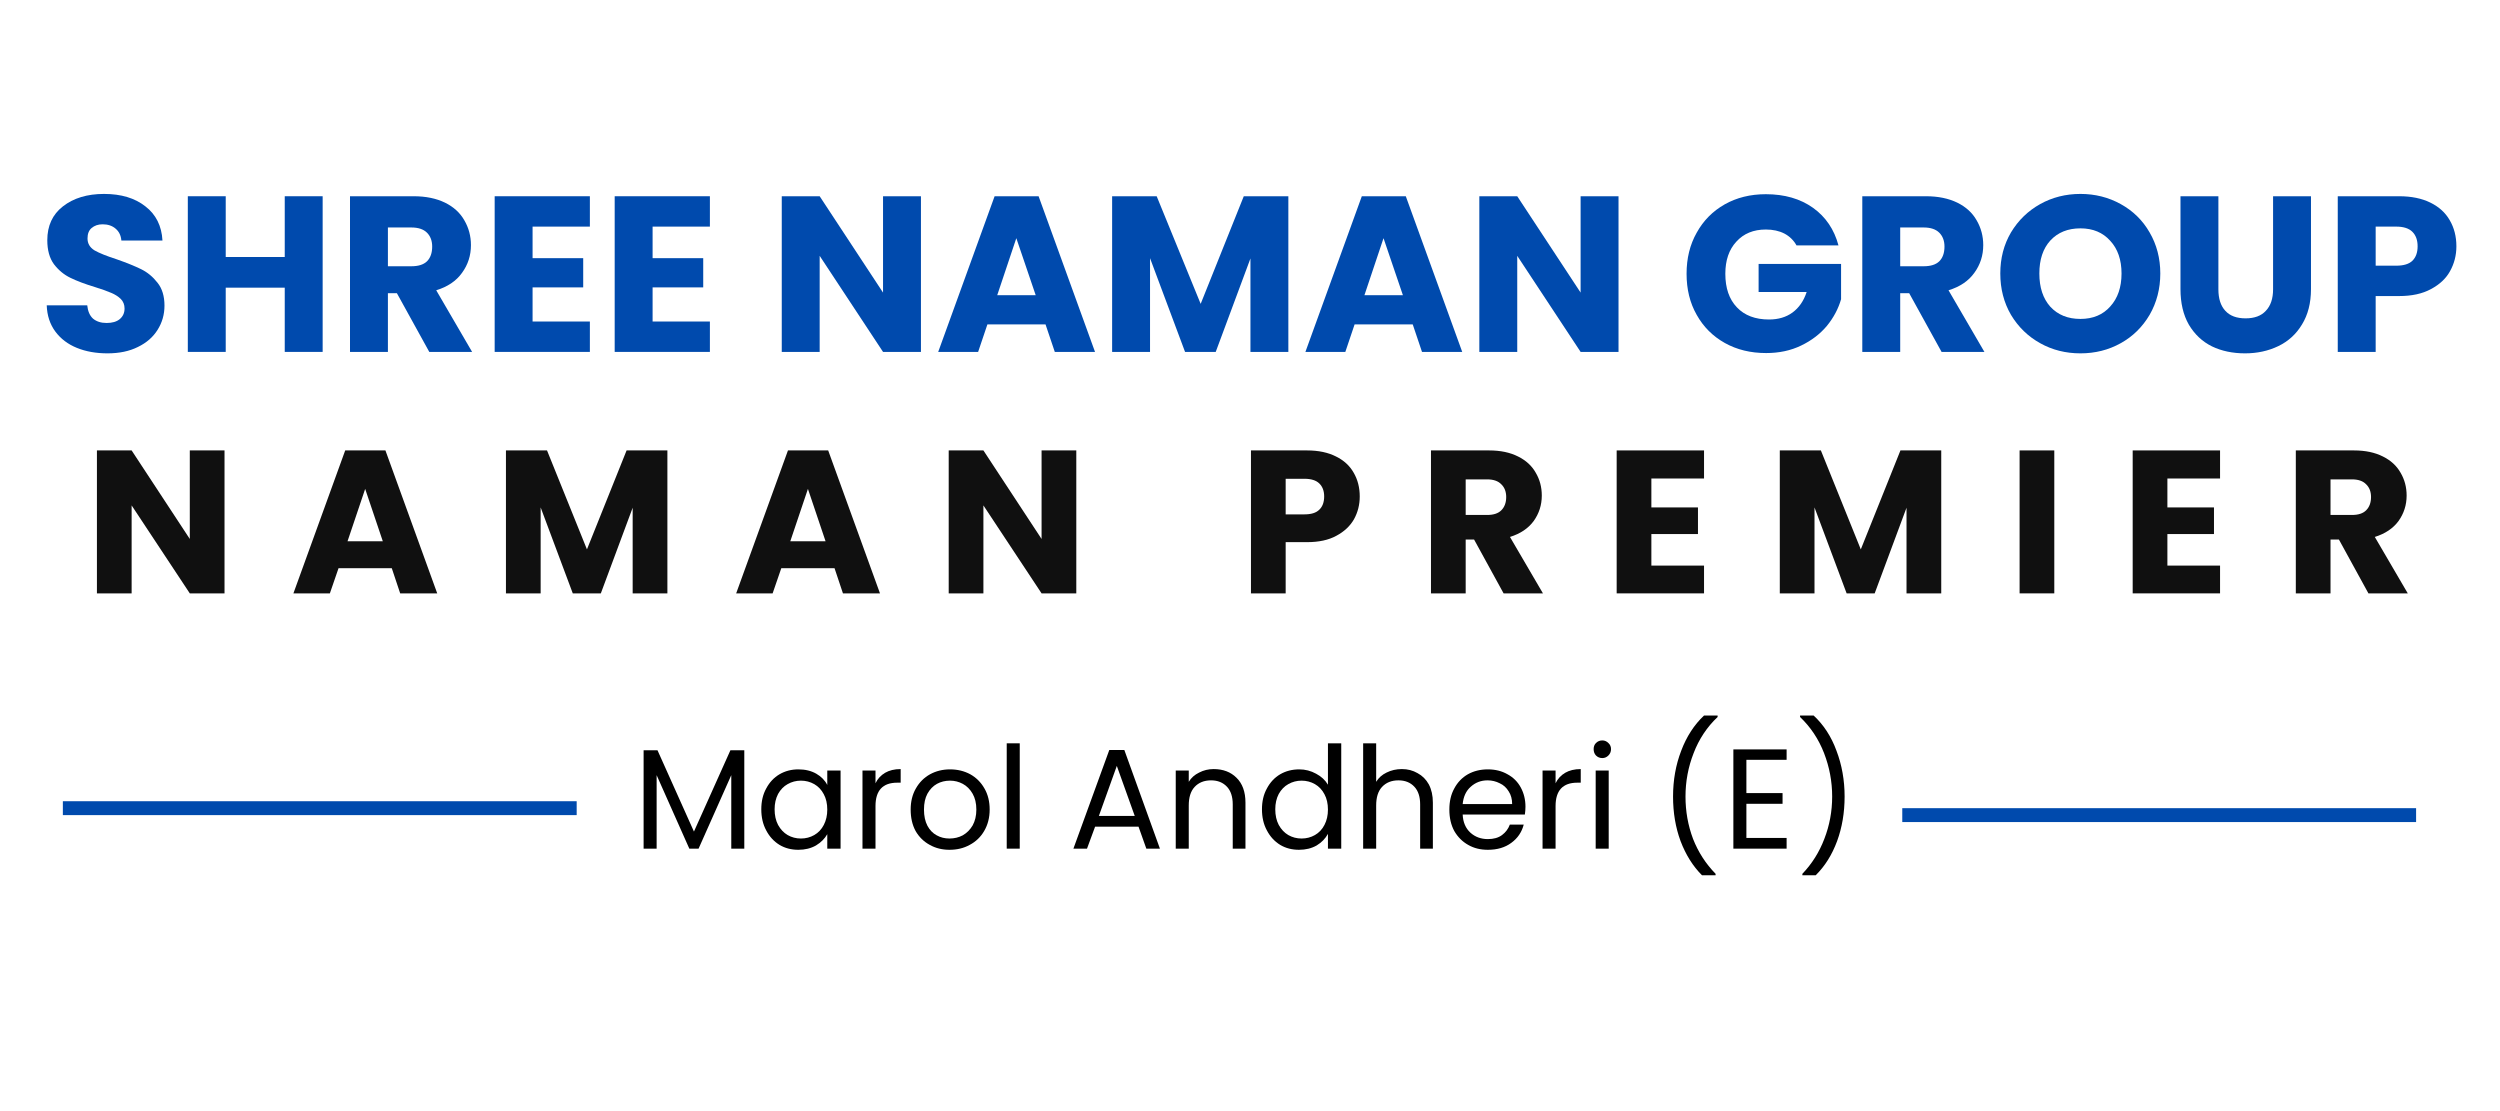 <svg xmlns="http://www.w3.org/2000/svg" xmlns:xlink="http://www.w3.org/1999/xlink" width="180" zoomAndPan="magnify" viewBox="0 0 135 60" height="80" preserveAspectRatio="xMidYMid meet" version="1.0"><defs><filter x="0%" y="0%" width="100%" height="100%" id="50b1cf9c48"><feColorMatrix values="0 0 0 0 1 0 0 0 0 1 0 0 0 0 1 0 0 0 1 0" color-interpolation-filters="sRGB"/></filter><g/><mask id="47f17cc59d"><g filter="url(#50b1cf9c48)"><rect x="-13.5" width="162" fill="#000000" y="-6" height="72" fill-opacity="0.937"/></g></mask><clipPath id="3e99b48c63"><rect x="0" width="131" y="0" height="16"/></clipPath></defs><g fill="#004aad" fill-opacity="1"><g transform="translate(2.023, 19.003)"><g><path d="M 3.781 0.078 C 3.164 0.078 2.613 -0.02 2.125 -0.219 C 1.645 -0.414 1.258 -0.707 0.969 -1.094 C 0.676 -1.488 0.52 -1.961 0.5 -2.516 L 2.688 -2.516 C 2.719 -2.203 2.82 -1.961 3 -1.797 C 3.188 -1.641 3.43 -1.562 3.734 -1.562 C 4.035 -1.562 4.27 -1.629 4.438 -1.766 C 4.613 -1.91 4.703 -2.102 4.703 -2.344 C 4.703 -2.551 4.633 -2.723 4.5 -2.859 C 4.363 -2.992 4.191 -3.102 3.984 -3.188 C 3.773 -3.281 3.484 -3.383 3.109 -3.5 C 2.566 -3.664 2.125 -3.832 1.781 -4 C 1.438 -4.164 1.141 -4.41 0.891 -4.734 C 0.648 -5.066 0.531 -5.5 0.531 -6.031 C 0.531 -6.812 0.812 -7.422 1.375 -7.859 C 1.945 -8.305 2.688 -8.531 3.594 -8.531 C 4.52 -8.531 5.266 -8.305 5.828 -7.859 C 6.398 -7.422 6.707 -6.805 6.75 -6.016 L 4.531 -6.016 C 4.508 -6.285 4.406 -6.5 4.219 -6.656 C 4.039 -6.812 3.805 -6.891 3.516 -6.891 C 3.273 -6.891 3.078 -6.82 2.922 -6.688 C 2.773 -6.562 2.703 -6.375 2.703 -6.125 C 2.703 -5.852 2.828 -5.641 3.078 -5.484 C 3.336 -5.336 3.738 -5.176 4.281 -5 C 4.82 -4.812 5.258 -4.633 5.594 -4.469 C 5.938 -4.301 6.234 -4.055 6.484 -3.734 C 6.734 -3.422 6.859 -3.008 6.859 -2.5 C 6.859 -2.02 6.734 -1.582 6.484 -1.188 C 6.242 -0.801 5.891 -0.492 5.422 -0.266 C 4.961 -0.035 4.414 0.078 3.781 0.078 Z M 3.781 0.078 "/></g></g></g><g fill="#004aad" fill-opacity="1"><g transform="translate(9.392, 19.003)"><g><path d="M 8.031 -8.406 L 8.031 0 L 5.984 0 L 5.984 -3.469 L 2.797 -3.469 L 2.797 0 L 0.75 0 L 0.75 -8.406 L 2.797 -8.406 L 2.797 -5.125 L 5.984 -5.125 L 5.984 -8.406 Z M 8.031 -8.406 "/></g></g></g><g fill="#004aad" fill-opacity="1"><g transform="translate(18.15, 19.003)"><g><path d="M 5.031 0 L 3.281 -3.172 L 2.797 -3.172 L 2.797 0 L 0.75 0 L 0.75 -8.406 L 4.188 -8.406 C 4.844 -8.406 5.406 -8.289 5.875 -8.062 C 6.344 -7.832 6.691 -7.516 6.922 -7.109 C 7.16 -6.703 7.281 -6.254 7.281 -5.766 C 7.281 -5.203 7.117 -4.703 6.797 -4.266 C 6.484 -3.828 6.02 -3.516 5.406 -3.328 L 7.344 0 Z M 2.797 -4.625 L 4.062 -4.625 C 4.438 -4.625 4.719 -4.711 4.906 -4.891 C 5.094 -5.078 5.188 -5.344 5.188 -5.688 C 5.188 -6 5.094 -6.25 4.906 -6.438 C 4.719 -6.625 4.438 -6.719 4.062 -6.719 L 2.797 -6.719 Z M 2.797 -4.625 "/></g></g></g><g fill="#004aad" fill-opacity="1"><g transform="translate(25.962, 19.003)"><g><path d="M 2.797 -6.766 L 2.797 -5.062 L 5.531 -5.062 L 5.531 -3.484 L 2.797 -3.484 L 2.797 -1.641 L 5.891 -1.641 L 5.891 0 L 0.75 0 L 0.75 -8.406 L 5.891 -8.406 L 5.891 -6.766 Z M 2.797 -6.766 "/></g></g></g><g fill="#004aad" fill-opacity="1"><g transform="translate(32.443, 19.003)"><g><path d="M 2.797 -6.766 L 2.797 -5.062 L 5.531 -5.062 L 5.531 -3.484 L 2.797 -3.484 L 2.797 -1.641 L 5.891 -1.641 L 5.891 0 L 0.75 0 L 0.75 -8.406 L 5.891 -8.406 L 5.891 -6.766 Z M 2.797 -6.766 "/></g></g></g><g fill="#004aad" fill-opacity="1"><g transform="translate(38.925, 19.003)"><g/></g></g><g fill="#004aad" fill-opacity="1"><g transform="translate(41.465, 19.003)"><g><path d="M 8.266 0 L 6.219 0 L 2.797 -5.188 L 2.797 0 L 0.75 0 L 0.75 -8.406 L 2.797 -8.406 L 6.219 -3.203 L 6.219 -8.406 L 8.266 -8.406 Z M 8.266 0 "/></g></g></g><g fill="#004aad" fill-opacity="1"><g transform="translate(50.475, 19.003)"><g><path d="M 5.984 -1.484 L 2.844 -1.484 L 2.344 0 L 0.188 0 L 3.234 -8.406 L 5.609 -8.406 L 8.656 0 L 6.484 0 Z M 5.453 -3.062 L 4.406 -6.141 L 3.375 -3.062 Z M 5.453 -3.062 "/></g></g></g><g fill="#004aad" fill-opacity="1"><g transform="translate(59.305, 19.003)"><g><path d="M 10.266 -8.406 L 10.266 0 L 8.219 0 L 8.219 -5.047 L 6.344 0 L 4.688 0 L 2.797 -5.062 L 2.797 0 L 0.75 0 L 0.75 -8.406 L 3.156 -8.406 L 5.531 -2.594 L 7.859 -8.406 Z M 10.266 -8.406 "/></g></g></g><g fill="#004aad" fill-opacity="1"><g transform="translate(70.304, 19.003)"><g><path d="M 5.984 -1.484 L 2.844 -1.484 L 2.344 0 L 0.188 0 L 3.234 -8.406 L 5.609 -8.406 L 8.656 0 L 6.484 0 Z M 5.453 -3.062 L 4.406 -6.141 L 3.375 -3.062 Z M 5.453 -3.062 "/></g></g></g><g fill="#004aad" fill-opacity="1"><g transform="translate(79.134, 19.003)"><g><path d="M 8.266 0 L 6.219 0 L 2.797 -5.188 L 2.797 0 L 0.75 0 L 0.75 -8.406 L 2.797 -8.406 L 6.219 -3.203 L 6.219 -8.406 L 8.266 -8.406 Z M 8.266 0 "/></g></g></g><g fill="#004aad" fill-opacity="1"><g transform="translate(88.144, 19.003)"><g/></g></g><g fill="#004aad" fill-opacity="1"><g transform="translate(90.684, 19.003)"><g><path d="M 6.328 -5.75 C 6.172 -6.031 5.953 -6.242 5.672 -6.391 C 5.391 -6.535 5.055 -6.609 4.672 -6.609 C 4.004 -6.609 3.473 -6.391 3.078 -5.953 C 2.68 -5.523 2.484 -4.945 2.484 -4.219 C 2.484 -3.445 2.691 -2.844 3.109 -2.406 C 3.523 -1.969 4.102 -1.75 4.844 -1.75 C 5.344 -1.75 5.766 -1.875 6.109 -2.125 C 6.461 -2.383 6.719 -2.754 6.875 -3.234 L 4.281 -3.234 L 4.281 -4.75 L 8.734 -4.75 L 8.734 -2.844 C 8.586 -2.332 8.332 -1.852 7.969 -1.406 C 7.602 -0.969 7.141 -0.613 6.578 -0.344 C 6.016 -0.07 5.383 0.062 4.688 0.062 C 3.852 0.062 3.109 -0.117 2.453 -0.484 C 1.805 -0.848 1.301 -1.352 0.938 -2 C 0.57 -2.645 0.391 -3.383 0.391 -4.219 C 0.391 -5.051 0.57 -5.789 0.938 -6.438 C 1.301 -7.094 1.805 -7.602 2.453 -7.969 C 3.098 -8.332 3.836 -8.516 4.672 -8.516 C 5.68 -8.516 6.531 -8.27 7.219 -7.781 C 7.906 -7.289 8.363 -6.613 8.594 -5.75 Z M 6.328 -5.75 "/></g></g></g><g fill="#004aad" fill-opacity="1"><g transform="translate(99.814, 19.003)"><g><path d="M 5.031 0 L 3.281 -3.172 L 2.797 -3.172 L 2.797 0 L 0.75 0 L 0.75 -8.406 L 4.188 -8.406 C 4.844 -8.406 5.406 -8.289 5.875 -8.062 C 6.344 -7.832 6.691 -7.516 6.922 -7.109 C 7.16 -6.703 7.281 -6.254 7.281 -5.766 C 7.281 -5.203 7.117 -4.703 6.797 -4.266 C 6.484 -3.828 6.02 -3.516 5.406 -3.328 L 7.344 0 Z M 2.797 -4.625 L 4.062 -4.625 C 4.438 -4.625 4.719 -4.711 4.906 -4.891 C 5.094 -5.078 5.188 -5.344 5.188 -5.688 C 5.188 -6 5.094 -6.25 4.906 -6.438 C 4.719 -6.625 4.438 -6.719 4.062 -6.719 L 2.797 -6.719 Z M 2.797 -4.625 "/></g></g></g><g fill="#004aad" fill-opacity="1"><g transform="translate(107.625, 19.003)"><g><path d="M 4.719 0.078 C 3.926 0.078 3.203 -0.102 2.547 -0.469 C 1.891 -0.832 1.363 -1.344 0.969 -2 C 0.582 -2.664 0.391 -3.41 0.391 -4.234 C 0.391 -5.055 0.582 -5.797 0.969 -6.453 C 1.363 -7.109 1.891 -7.617 2.547 -7.984 C 3.203 -8.348 3.926 -8.531 4.719 -8.531 C 5.508 -8.531 6.234 -8.348 6.891 -7.984 C 7.555 -7.617 8.078 -7.109 8.453 -6.453 C 8.836 -5.797 9.031 -5.055 9.031 -4.234 C 9.031 -3.41 8.836 -2.664 8.453 -2 C 8.066 -1.344 7.547 -0.832 6.891 -0.469 C 6.234 -0.102 5.508 0.078 4.719 0.078 Z M 4.719 -1.781 C 5.395 -1.781 5.93 -2.004 6.328 -2.453 C 6.734 -2.898 6.938 -3.492 6.938 -4.234 C 6.938 -4.973 6.734 -5.562 6.328 -6 C 5.93 -6.445 5.395 -6.672 4.719 -6.672 C 4.039 -6.672 3.5 -6.453 3.094 -6.016 C 2.695 -5.578 2.5 -4.984 2.5 -4.234 C 2.5 -3.484 2.695 -2.883 3.094 -2.438 C 3.5 -2 4.039 -1.781 4.719 -1.781 Z M 4.719 -1.781 "/></g></g></g><g fill="#004aad" fill-opacity="1"><g transform="translate(117.043, 19.003)"><g><path d="M 2.75 -8.406 L 2.75 -3.375 C 2.75 -2.875 2.875 -2.488 3.125 -2.219 C 3.375 -1.945 3.738 -1.812 4.219 -1.812 C 4.695 -1.812 5.062 -1.945 5.312 -2.219 C 5.57 -2.488 5.703 -2.875 5.703 -3.375 L 5.703 -8.406 L 7.75 -8.406 L 7.75 -3.391 C 7.75 -2.641 7.586 -2.004 7.266 -1.484 C 6.953 -0.961 6.523 -0.57 5.984 -0.312 C 5.441 -0.051 4.844 0.078 4.188 0.078 C 3.52 0.078 2.926 -0.047 2.406 -0.297 C 1.883 -0.555 1.469 -0.945 1.156 -1.469 C 0.852 -2 0.703 -2.641 0.703 -3.391 L 0.703 -8.406 Z M 2.75 -8.406 "/></g></g></g><g fill="#004aad" fill-opacity="1"><g transform="translate(125.489, 19.003)"><g><path d="M 7.156 -5.703 C 7.156 -5.211 7.039 -4.766 6.812 -4.359 C 6.594 -3.961 6.25 -3.641 5.781 -3.391 C 5.32 -3.141 4.75 -3.016 4.062 -3.016 L 2.797 -3.016 L 2.797 0 L 0.75 0 L 0.75 -8.406 L 4.062 -8.406 C 4.727 -8.406 5.289 -8.289 5.75 -8.062 C 6.219 -7.832 6.566 -7.516 6.797 -7.109 C 7.035 -6.703 7.156 -6.234 7.156 -5.703 Z M 3.906 -4.656 C 4.301 -4.656 4.594 -4.742 4.781 -4.922 C 4.969 -5.109 5.062 -5.367 5.062 -5.703 C 5.062 -6.035 4.969 -6.297 4.781 -6.484 C 4.594 -6.672 4.301 -6.766 3.906 -6.766 L 2.797 -6.766 L 2.797 -4.656 Z M 3.906 -4.656 "/></g></g></g><g mask="url(#47f17cc59d)"><g transform="matrix(1, 0, 0, 1, 4, 20)"><g clip-path="url(#3e99b48c63)"><g fill="#000000" fill-opacity="1"><g transform="translate(0.546, 12.042)"><g><path d="M 7.578 0 L 5.703 0 L 2.562 -4.75 L 2.562 0 L 0.688 0 L 0.688 -7.719 L 2.562 -7.719 L 5.703 -2.938 L 5.703 -7.719 L 7.578 -7.719 Z M 7.578 0 "/></g></g></g><g fill="#000000" fill-opacity="1"><g transform="translate(11.672, 12.042)"><g><path d="M 5.484 -1.359 L 2.609 -1.359 L 2.141 0 L 0.172 0 L 2.969 -7.719 L 5.141 -7.719 L 7.938 0 L 5.938 0 Z M 5 -2.812 L 4.047 -5.641 L 3.094 -2.812 Z M 5 -2.812 "/></g></g></g><g fill="#000000" fill-opacity="1"><g transform="translate(22.633, 12.042)"><g><path d="M 9.406 -7.719 L 9.406 0 L 7.531 0 L 7.531 -4.625 L 5.812 0 L 4.297 0 L 2.562 -4.641 L 2.562 0 L 0.688 0 L 0.688 -7.719 L 2.906 -7.719 L 5.062 -2.375 L 7.203 -7.719 Z M 9.406 -7.719 "/></g></g></g><g fill="#000000" fill-opacity="1"><g transform="translate(35.581, 12.042)"><g><path d="M 5.484 -1.359 L 2.609 -1.359 L 2.141 0 L 0.172 0 L 2.969 -7.719 L 5.141 -7.719 L 7.938 0 L 5.938 0 Z M 5 -2.812 L 4.047 -5.641 L 3.094 -2.812 Z M 5 -2.812 "/></g></g></g><g fill="#000000" fill-opacity="1"><g transform="translate(46.542, 12.042)"><g><path d="M 7.578 0 L 5.703 0 L 2.562 -4.75 L 2.562 0 L 0.688 0 L 0.688 -7.719 L 2.562 -7.719 L 5.703 -2.938 L 5.703 -7.719 L 7.578 -7.719 Z M 7.578 0 "/></g></g></g><g fill="#000000" fill-opacity="1"><g transform="translate(57.668, 12.042)"><g/></g></g><g fill="#000000" fill-opacity="1"><g transform="translate(62.864, 12.042)"><g><path d="M 6.562 -5.234 C 6.562 -4.785 6.457 -4.375 6.25 -4 C 6.039 -3.633 5.723 -3.336 5.297 -3.109 C 4.879 -2.879 4.352 -2.766 3.719 -2.766 L 2.562 -2.766 L 2.562 0 L 0.688 0 L 0.688 -7.719 L 3.719 -7.719 C 4.332 -7.719 4.852 -7.609 5.281 -7.391 C 5.707 -7.18 6.023 -6.891 6.234 -6.516 C 6.453 -6.141 6.562 -5.711 6.562 -5.234 Z M 3.578 -4.266 C 3.941 -4.266 4.207 -4.348 4.375 -4.516 C 4.551 -4.68 4.641 -4.922 4.641 -5.234 C 4.641 -5.535 4.551 -5.77 4.375 -5.938 C 4.207 -6.102 3.941 -6.188 3.578 -6.188 L 2.562 -6.188 L 2.562 -4.266 Z M 3.578 -4.266 "/></g></g></g><g fill="#000000" fill-opacity="1"><g transform="translate(72.585, 12.042)"><g><path d="M 4.609 0 L 3.016 -2.906 L 2.562 -2.906 L 2.562 0 L 0.688 0 L 0.688 -7.719 L 3.828 -7.719 C 4.441 -7.719 4.961 -7.609 5.391 -7.391 C 5.816 -7.18 6.133 -6.891 6.344 -6.516 C 6.562 -6.148 6.672 -5.738 6.672 -5.281 C 6.672 -4.77 6.523 -4.312 6.234 -3.906 C 5.941 -3.508 5.516 -3.223 4.953 -3.047 L 6.734 0 Z M 2.562 -4.234 L 3.719 -4.234 C 4.062 -4.234 4.316 -4.316 4.484 -4.484 C 4.66 -4.66 4.75 -4.898 4.75 -5.203 C 4.75 -5.492 4.66 -5.723 4.484 -5.891 C 4.316 -6.066 4.062 -6.156 3.719 -6.156 L 2.562 -6.156 Z M 2.562 -4.234 "/></g></g></g><g fill="#000000" fill-opacity="1"><g transform="translate(82.612, 12.042)"><g><path d="M 2.562 -6.203 L 2.562 -4.641 L 5.078 -4.641 L 5.078 -3.203 L 2.562 -3.203 L 2.562 -1.5 L 5.406 -1.5 L 5.406 0 L 0.688 0 L 0.688 -7.719 L 5.406 -7.719 L 5.406 -6.203 Z M 2.562 -6.203 "/></g></g></g><g fill="#000000" fill-opacity="1"><g transform="translate(91.421, 12.042)"><g><path d="M 9.406 -7.719 L 9.406 0 L 7.531 0 L 7.531 -4.625 L 5.812 0 L 4.297 0 L 2.562 -4.641 L 2.562 0 L 0.688 0 L 0.688 -7.719 L 2.906 -7.719 L 5.062 -2.375 L 7.203 -7.719 Z M 9.406 -7.719 "/></g></g></g><g fill="#000000" fill-opacity="1"><g transform="translate(104.37, 12.042)"><g><path d="M 2.562 -7.719 L 2.562 0 L 0.688 0 L 0.688 -7.719 Z M 2.562 -7.719 "/></g></g></g><g fill="#000000" fill-opacity="1"><g transform="translate(110.477, 12.042)"><g><path d="M 2.562 -6.203 L 2.562 -4.641 L 5.078 -4.641 L 5.078 -3.203 L 2.562 -3.203 L 2.562 -1.5 L 5.406 -1.5 L 5.406 0 L 0.688 0 L 0.688 -7.719 L 5.406 -7.719 L 5.406 -6.203 Z M 2.562 -6.203 "/></g></g></g><g fill="#000000" fill-opacity="1"><g transform="translate(119.286, 12.042)"><g><path d="M 4.609 0 L 3.016 -2.906 L 2.562 -2.906 L 2.562 0 L 0.688 0 L 0.688 -7.719 L 3.828 -7.719 C 4.441 -7.719 4.961 -7.609 5.391 -7.391 C 5.816 -7.18 6.133 -6.891 6.344 -6.516 C 6.562 -6.148 6.672 -5.738 6.672 -5.281 C 6.672 -4.77 6.523 -4.312 6.234 -3.906 C 5.941 -3.508 5.516 -3.223 4.953 -3.047 L 6.734 0 Z M 2.562 -4.234 L 3.719 -4.234 C 4.062 -4.234 4.316 -4.316 4.484 -4.484 C 4.66 -4.66 4.75 -4.898 4.75 -5.203 C 4.75 -5.492 4.66 -5.723 4.484 -5.891 C 4.316 -6.066 4.062 -6.156 3.719 -6.156 L 2.562 -6.156 Z M 2.562 -4.234 "/></g></g></g></g></g></g><g fill="#000000" fill-opacity="1"><g transform="translate(34.161, 45.827)"><g><path d="M 6.031 -5.312 L 6.031 0 L 5.328 0 L 5.328 -3.969 L 3.562 0 L 3.062 0 L 1.297 -3.969 L 1.297 0 L 0.594 0 L 0.594 -5.312 L 1.344 -5.312 L 3.312 -0.922 L 5.281 -5.312 Z M 6.031 -5.312 "/></g></g></g><g fill="#000000" fill-opacity="1"><g transform="translate(40.782, 45.827)"><g><path d="M 0.328 -2.125 C 0.328 -2.551 0.414 -2.926 0.594 -3.25 C 0.77 -3.582 1.008 -3.836 1.312 -4.016 C 1.613 -4.191 1.953 -4.281 2.328 -4.281 C 2.703 -4.281 3.023 -4.203 3.297 -4.047 C 3.566 -3.891 3.766 -3.688 3.891 -3.438 L 3.891 -4.219 L 4.609 -4.219 L 4.609 0 L 3.891 0 L 3.891 -0.781 C 3.754 -0.539 3.551 -0.336 3.281 -0.172 C 3.008 -0.016 2.691 0.062 2.328 0.062 C 1.953 0.062 1.613 -0.023 1.312 -0.203 C 1.008 -0.391 0.77 -0.648 0.594 -0.984 C 0.414 -1.316 0.328 -1.695 0.328 -2.125 Z M 3.891 -2.109 C 3.891 -2.43 3.828 -2.707 3.703 -2.938 C 3.578 -3.176 3.406 -3.359 3.188 -3.484 C 2.969 -3.609 2.727 -3.672 2.469 -3.672 C 2.207 -3.672 1.969 -3.609 1.75 -3.484 C 1.539 -3.367 1.367 -3.191 1.234 -2.953 C 1.109 -2.711 1.047 -2.438 1.047 -2.125 C 1.047 -1.801 1.109 -1.52 1.234 -1.281 C 1.367 -1.039 1.539 -0.859 1.75 -0.734 C 1.969 -0.609 2.207 -0.547 2.469 -0.547 C 2.727 -0.547 2.969 -0.609 3.188 -0.734 C 3.406 -0.859 3.578 -1.039 3.703 -1.281 C 3.828 -1.52 3.891 -1.797 3.891 -2.109 Z M 3.891 -2.109 "/></g></g></g><g fill="#000000" fill-opacity="1"><g transform="translate(45.98, 45.827)"><g><path d="M 1.297 -3.531 C 1.41 -3.77 1.582 -3.957 1.812 -4.094 C 2.039 -4.227 2.32 -4.297 2.656 -4.297 L 2.656 -3.562 L 2.469 -3.562 C 1.688 -3.562 1.297 -3.141 1.297 -2.297 L 1.297 0 L 0.594 0 L 0.594 -4.219 L 1.297 -4.219 Z M 1.297 -3.531 "/></g></g></g><g fill="#000000" fill-opacity="1"><g transform="translate(48.848, 45.827)"><g><path d="M 2.422 0.062 C 2.035 0.062 1.68 -0.023 1.359 -0.203 C 1.035 -0.379 0.781 -0.629 0.594 -0.953 C 0.414 -1.285 0.328 -1.672 0.328 -2.109 C 0.328 -2.547 0.422 -2.926 0.609 -3.25 C 0.797 -3.582 1.051 -3.836 1.375 -4.016 C 1.695 -4.191 2.055 -4.281 2.453 -4.281 C 2.859 -4.281 3.223 -4.191 3.547 -4.016 C 3.867 -3.836 4.125 -3.582 4.312 -3.25 C 4.5 -2.926 4.594 -2.547 4.594 -2.109 C 4.594 -1.672 4.492 -1.285 4.297 -0.953 C 4.109 -0.629 3.848 -0.379 3.516 -0.203 C 3.191 -0.023 2.828 0.062 2.422 0.062 Z M 2.422 -0.547 C 2.68 -0.547 2.922 -0.602 3.141 -0.719 C 3.359 -0.844 3.535 -1.02 3.672 -1.25 C 3.805 -1.488 3.875 -1.773 3.875 -2.109 C 3.875 -2.453 3.805 -2.738 3.672 -2.969 C 3.535 -3.207 3.359 -3.383 3.141 -3.5 C 2.93 -3.613 2.703 -3.672 2.453 -3.672 C 2.191 -3.672 1.957 -3.613 1.75 -3.5 C 1.539 -3.383 1.367 -3.207 1.234 -2.969 C 1.109 -2.738 1.047 -2.453 1.047 -2.109 C 1.047 -1.766 1.109 -1.473 1.234 -1.234 C 1.359 -1.004 1.523 -0.832 1.734 -0.719 C 1.941 -0.602 2.172 -0.547 2.422 -0.547 Z M 2.422 -0.547 "/></g></g></g><g fill="#000000" fill-opacity="1"><g transform="translate(53.769, 45.827)"><g><path d="M 1.297 -5.688 L 1.297 0 L 0.594 0 L 0.594 -5.688 Z M 1.297 -5.688 "/></g></g></g><g fill="#000000" fill-opacity="1"><g transform="translate(55.661, 45.827)"><g/></g></g><g fill="#000000" fill-opacity="1"><g transform="translate(57.714, 45.827)"><g><path d="M 3.766 -1.188 L 1.422 -1.188 L 0.984 0 L 0.25 0 L 2.188 -5.328 L 3 -5.328 L 4.922 0 L 4.188 0 Z M 3.562 -1.766 L 2.594 -4.469 L 1.625 -1.766 Z M 3.562 -1.766 "/></g></g></g><g fill="#000000" fill-opacity="1"><g transform="translate(62.896, 45.827)"><g><path d="M 2.641 -4.297 C 3.148 -4.297 3.562 -4.141 3.875 -3.828 C 4.195 -3.516 4.359 -3.066 4.359 -2.484 L 4.359 0 L 3.672 0 L 3.672 -2.391 C 3.672 -2.805 3.566 -3.125 3.359 -3.344 C 3.148 -3.57 2.863 -3.688 2.5 -3.688 C 2.125 -3.688 1.828 -3.566 1.609 -3.328 C 1.398 -3.098 1.297 -2.766 1.297 -2.328 L 1.297 0 L 0.594 0 L 0.594 -4.219 L 1.297 -4.219 L 1.297 -3.609 C 1.43 -3.828 1.617 -3.992 1.859 -4.109 C 2.098 -4.234 2.359 -4.297 2.641 -4.297 Z M 2.641 -4.297 "/></g></g></g><g fill="#000000" fill-opacity="1"><g transform="translate(67.818, 45.827)"><g><path d="M 0.328 -2.125 C 0.328 -2.551 0.414 -2.926 0.594 -3.25 C 0.77 -3.582 1.008 -3.836 1.312 -4.016 C 1.613 -4.191 1.957 -4.281 2.344 -4.281 C 2.664 -4.281 2.969 -4.203 3.25 -4.047 C 3.531 -3.898 3.742 -3.703 3.891 -3.453 L 3.891 -5.688 L 4.609 -5.688 L 4.609 0 L 3.891 0 L 3.891 -0.797 C 3.754 -0.547 3.551 -0.336 3.281 -0.172 C 3.008 -0.016 2.691 0.062 2.328 0.062 C 1.953 0.062 1.613 -0.023 1.312 -0.203 C 1.008 -0.391 0.77 -0.648 0.594 -0.984 C 0.414 -1.316 0.328 -1.695 0.328 -2.125 Z M 3.891 -2.109 C 3.891 -2.43 3.828 -2.707 3.703 -2.938 C 3.578 -3.176 3.406 -3.359 3.188 -3.484 C 2.969 -3.609 2.727 -3.672 2.469 -3.672 C 2.207 -3.672 1.969 -3.609 1.75 -3.484 C 1.539 -3.367 1.367 -3.191 1.234 -2.953 C 1.109 -2.711 1.047 -2.438 1.047 -2.125 C 1.047 -1.801 1.109 -1.52 1.234 -1.281 C 1.367 -1.039 1.539 -0.859 1.75 -0.734 C 1.969 -0.609 2.207 -0.547 2.469 -0.547 C 2.727 -0.547 2.969 -0.609 3.188 -0.734 C 3.406 -0.859 3.578 -1.039 3.703 -1.281 C 3.828 -1.52 3.891 -1.797 3.891 -2.109 Z M 3.891 -2.109 "/></g></g></g><g fill="#000000" fill-opacity="1"><g transform="translate(73.016, 45.827)"><g><path d="M 2.688 -4.297 C 3 -4.297 3.281 -4.223 3.531 -4.078 C 3.789 -3.941 3.992 -3.738 4.141 -3.469 C 4.285 -3.195 4.359 -2.867 4.359 -2.484 L 4.359 0 L 3.672 0 L 3.672 -2.391 C 3.672 -2.805 3.566 -3.125 3.359 -3.344 C 3.148 -3.57 2.863 -3.688 2.5 -3.688 C 2.125 -3.688 1.828 -3.566 1.609 -3.328 C 1.398 -3.098 1.297 -2.766 1.297 -2.328 L 1.297 0 L 0.594 0 L 0.594 -5.688 L 1.297 -5.688 L 1.297 -3.609 C 1.43 -3.828 1.617 -3.992 1.859 -4.109 C 2.109 -4.234 2.383 -4.297 2.688 -4.297 Z M 2.688 -4.297 "/></g></g></g><g fill="#000000" fill-opacity="1"><g transform="translate(77.937, 45.827)"><g><path d="M 4.438 -2.266 C 4.438 -2.129 4.426 -1.988 4.406 -1.844 L 1.047 -1.844 C 1.066 -1.426 1.207 -1.098 1.469 -0.859 C 1.727 -0.629 2.039 -0.516 2.406 -0.516 C 2.719 -0.516 2.973 -0.586 3.172 -0.734 C 3.367 -0.879 3.508 -1.066 3.594 -1.297 L 4.344 -1.297 C 4.238 -0.891 4.016 -0.562 3.672 -0.312 C 3.336 -0.062 2.914 0.062 2.406 0.062 C 2.008 0.062 1.656 -0.023 1.344 -0.203 C 1.031 -0.379 0.781 -0.629 0.594 -0.953 C 0.414 -1.285 0.328 -1.672 0.328 -2.109 C 0.328 -2.547 0.414 -2.926 0.594 -3.25 C 0.77 -3.582 1.016 -3.836 1.328 -4.016 C 1.641 -4.191 2 -4.281 2.406 -4.281 C 2.812 -4.281 3.164 -4.191 3.469 -4.016 C 3.781 -3.848 4.02 -3.609 4.188 -3.297 C 4.352 -2.992 4.438 -2.648 4.438 -2.266 Z M 3.719 -2.406 C 3.719 -2.676 3.656 -2.906 3.531 -3.094 C 3.414 -3.289 3.254 -3.438 3.047 -3.531 C 2.848 -3.633 2.629 -3.688 2.391 -3.688 C 2.035 -3.688 1.734 -3.57 1.484 -3.344 C 1.234 -3.125 1.086 -2.812 1.047 -2.406 Z M 3.719 -2.406 "/></g></g></g><g fill="#000000" fill-opacity="1"><g transform="translate(82.704, 45.827)"><g><path d="M 1.297 -3.531 C 1.41 -3.77 1.582 -3.957 1.812 -4.094 C 2.039 -4.227 2.32 -4.297 2.656 -4.297 L 2.656 -3.562 L 2.469 -3.562 C 1.688 -3.562 1.297 -3.141 1.297 -2.297 L 1.297 0 L 0.594 0 L 0.594 -4.219 L 1.297 -4.219 Z M 1.297 -3.531 "/></g></g></g><g fill="#000000" fill-opacity="1"><g transform="translate(85.573, 45.827)"><g><path d="M 0.953 -4.891 C 0.816 -4.891 0.703 -4.938 0.609 -5.031 C 0.523 -5.125 0.484 -5.238 0.484 -5.375 C 0.484 -5.508 0.523 -5.617 0.609 -5.703 C 0.703 -5.797 0.816 -5.844 0.953 -5.844 C 1.078 -5.844 1.188 -5.797 1.281 -5.703 C 1.375 -5.617 1.422 -5.508 1.422 -5.375 C 1.422 -5.238 1.375 -5.125 1.281 -5.031 C 1.188 -4.938 1.078 -4.891 0.953 -4.891 Z M 1.297 -4.219 L 1.297 0 L 0.594 0 L 0.594 -4.219 Z M 1.297 -4.219 "/></g></g></g><g fill="#000000" fill-opacity="1"><g transform="translate(87.464, 45.827)"><g/></g></g><g fill="#000000" fill-opacity="1"><g transform="translate(89.517, 45.827)"><g><path d="M 2.391 1.438 C 1.898 0.945 1.516 0.332 1.234 -0.406 C 0.961 -1.145 0.828 -1.945 0.828 -2.812 C 0.828 -3.695 0.973 -4.52 1.266 -5.281 C 1.555 -6.051 1.969 -6.688 2.5 -7.188 L 3.234 -7.188 L 3.234 -7.109 C 2.66 -6.566 2.227 -5.914 1.938 -5.156 C 1.645 -4.406 1.5 -3.625 1.5 -2.812 C 1.5 -2.02 1.633 -1.258 1.906 -0.531 C 2.188 0.188 2.594 0.816 3.125 1.359 L 3.125 1.438 Z M 2.391 1.438 "/></g></g></g><g fill="#000000" fill-opacity="1"><g transform="translate(93.008, 45.827)"><g><path d="M 1.297 -4.797 L 1.297 -3 L 3.25 -3 L 3.25 -2.422 L 1.297 -2.422 L 1.297 -0.578 L 3.469 -0.578 L 3.469 0 L 0.594 0 L 0.594 -5.359 L 3.469 -5.359 L 3.469 -4.797 Z M 1.297 -4.797 "/></g></g></g><g fill="#000000" fill-opacity="1"><g transform="translate(96.953, 45.827)"><g><path d="M 0.375 1.438 L 0.375 1.359 C 0.895 0.816 1.289 0.188 1.562 -0.531 C 1.844 -1.258 1.984 -2.02 1.984 -2.812 C 1.984 -3.625 1.836 -4.406 1.547 -5.156 C 1.254 -5.914 0.82 -6.566 0.25 -7.109 L 0.25 -7.188 L 0.984 -7.188 C 1.523 -6.688 1.938 -6.051 2.219 -5.281 C 2.508 -4.52 2.656 -3.695 2.656 -2.812 C 2.656 -1.945 2.52 -1.145 2.25 -0.406 C 1.977 0.332 1.594 0.945 1.094 1.438 Z M 0.375 1.438 "/></g></g></g><path stroke-linecap="butt" transform="matrix(0.75, 0, 0, 0.75, 3.395, 43.639)" fill="none" stroke-linejoin="miter" d="M -0.001 0.003 L 36.994 0.003 " stroke="#004aad" stroke-width="1" stroke-opacity="1" stroke-miterlimit="4"/><path stroke-linecap="butt" transform="matrix(0.75, 0, 0, 0.75, 102.723, 44.014)" fill="none" stroke-linejoin="miter" d="M 0 0.003 L 36.995 0.003 " stroke="#004aad" stroke-width="1" stroke-opacity="1" stroke-miterlimit="4"/></svg>